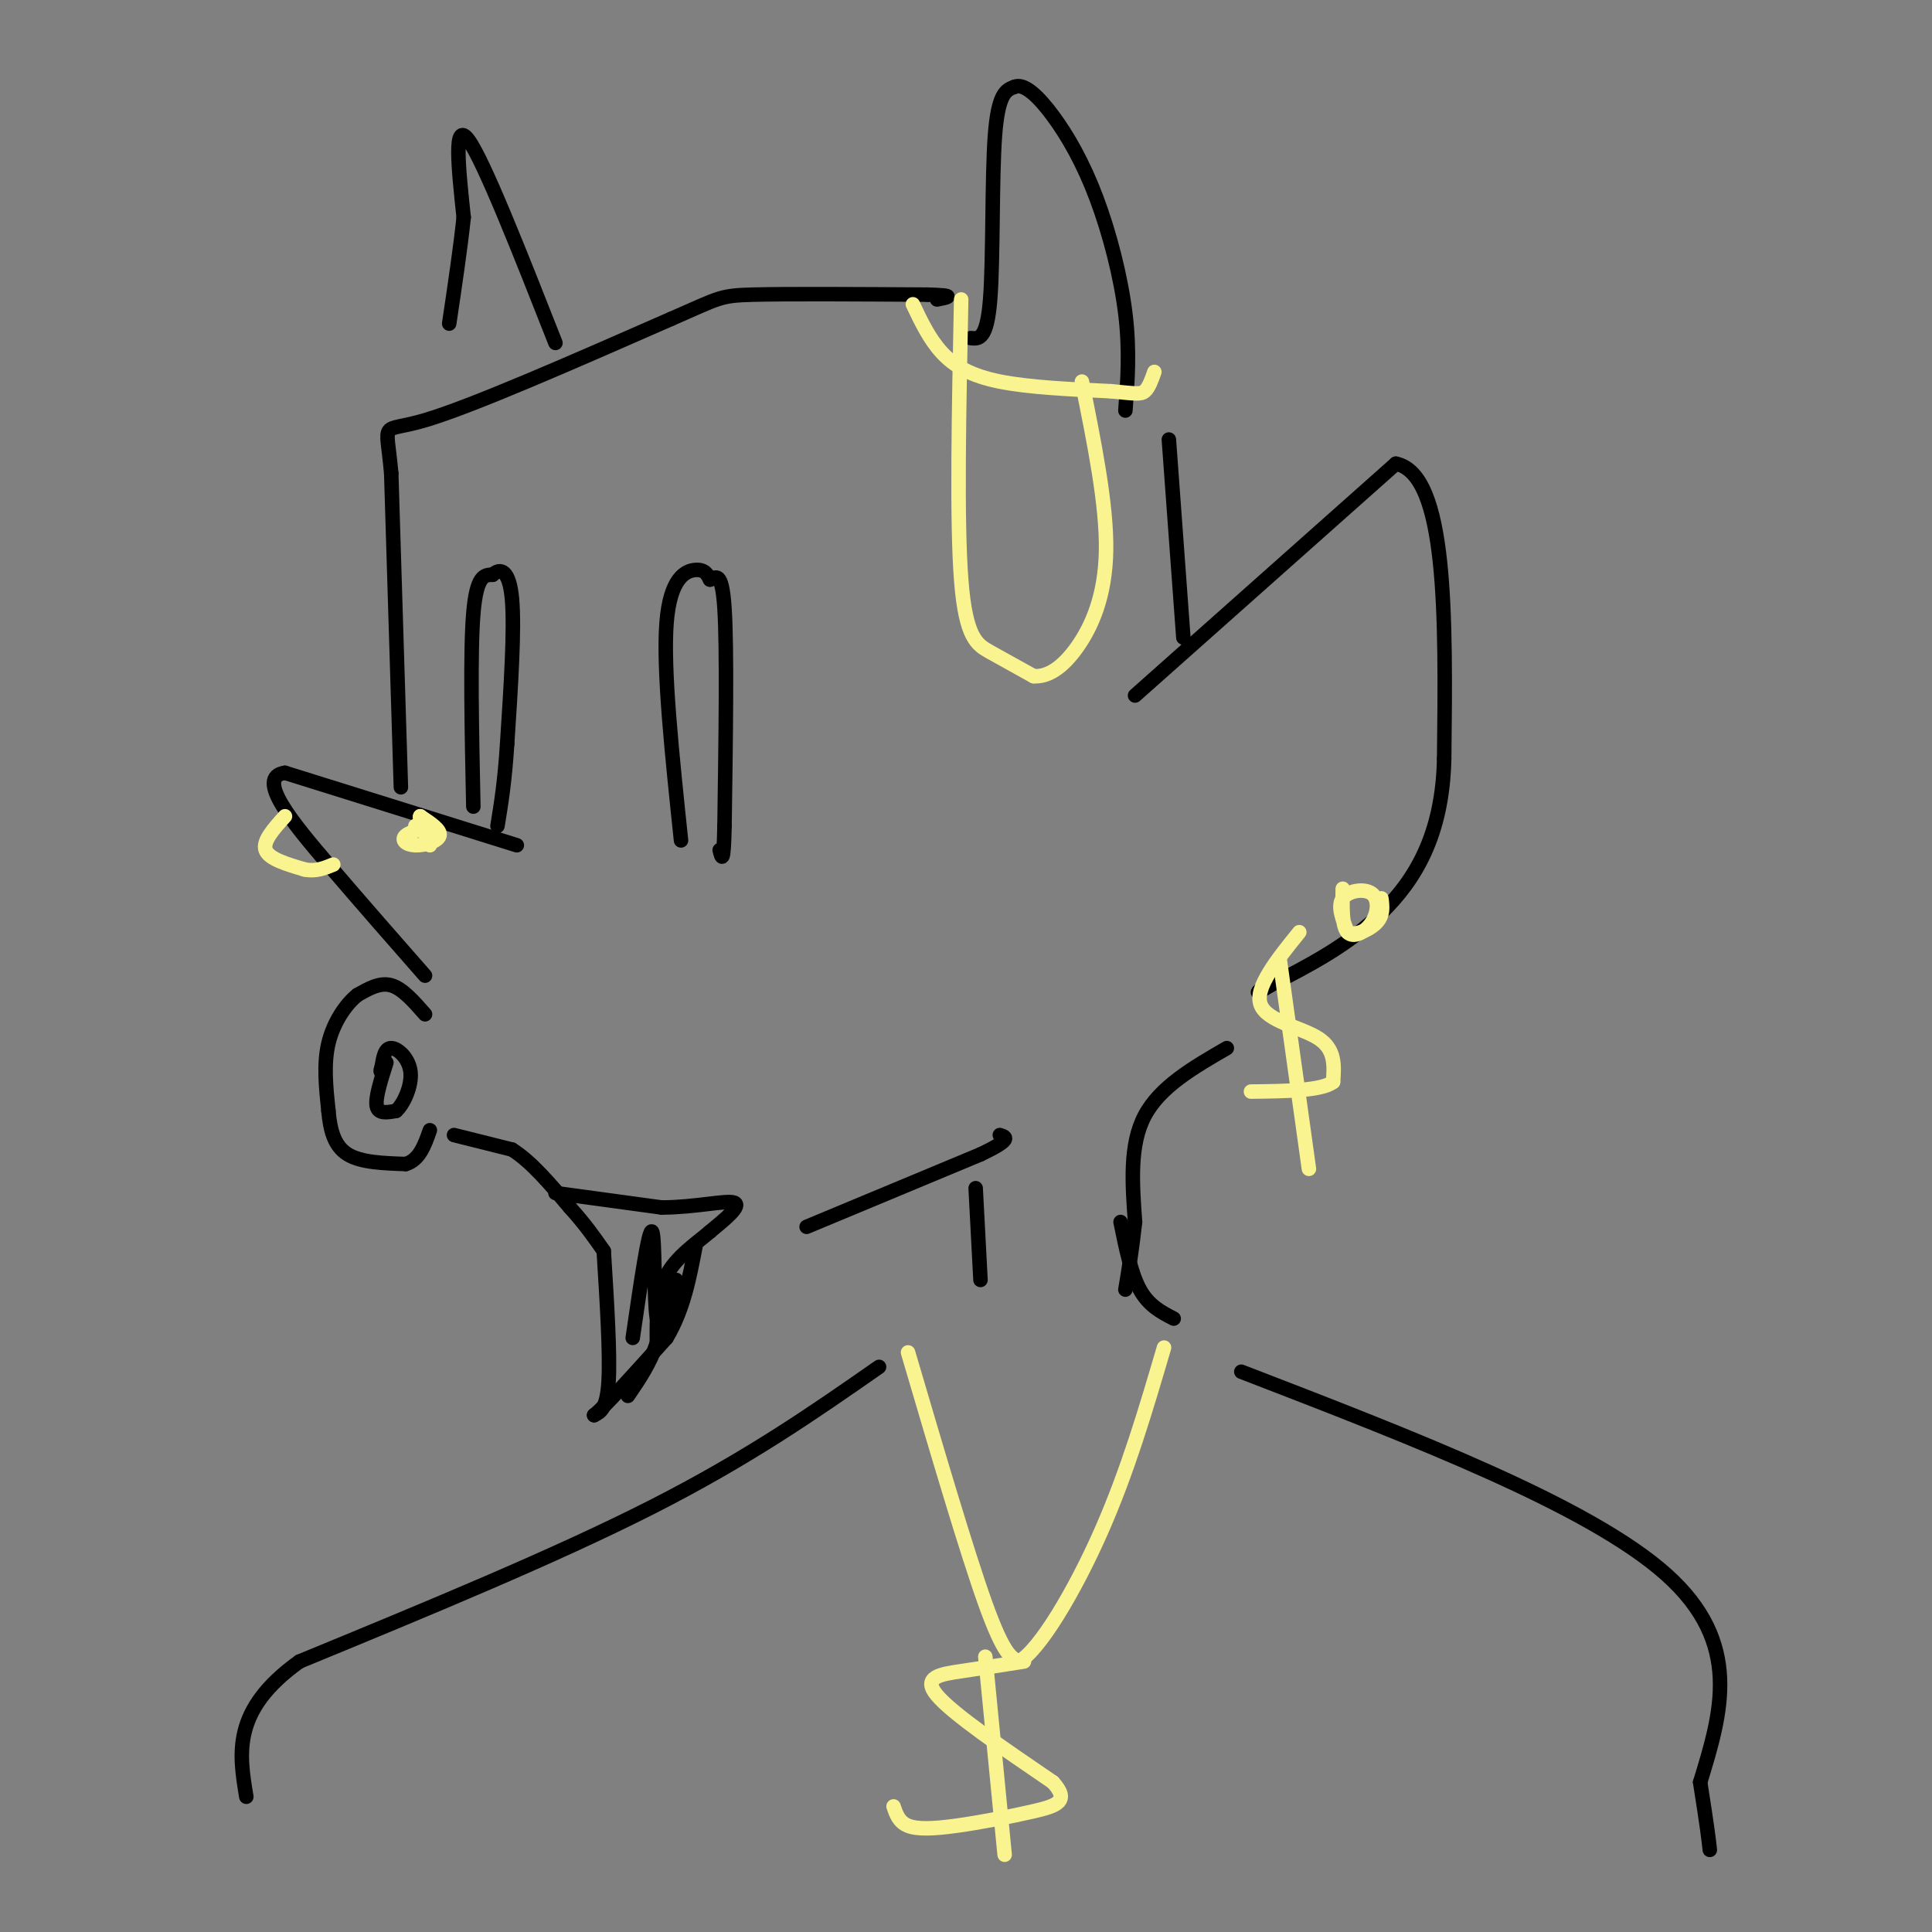 <svg viewBox='0 0 400 400' version='1.1' xmlns='http://www.w3.org/2000/svg' xmlns:xlink='http://www.w3.org/1999/xlink'><rect x="0" y="0" width="400" height="400" fill="#808080" stroke="none"/><g fill='none' stroke='#000000' stroke-width='3' stroke-linecap='round' stroke-linejoin='round'><path d='M107,175c0.000,0.000 -48.000,-15.000 -48,-15'/><path d='M59,160c-6.356,0.867 1.756,10.533 9,19c7.244,8.467 13.622,15.733 20,23'/><path d='M83,163c0.000,0.000 -2.000,-65.000 -2,-65'/><path d='M81,98c-1.022,-11.622 -2.578,-8.178 7,-11c9.578,-2.822 30.289,-11.911 51,-21'/><path d='M139,66c10.111,-4.378 9.889,-4.822 17,-5c7.111,-0.178 21.556,-0.089 36,0'/><path d='M192,61c6.333,0.167 4.167,0.583 2,1'/><path d='M201,70c1.667,0.178 3.333,0.356 4,-8c0.667,-8.356 0.333,-25.244 1,-34c0.667,-8.756 2.333,-9.378 4,-10'/><path d='M210,18c1.981,-0.900 4.933,1.852 8,6c3.067,4.148 6.249,9.694 9,17c2.751,7.306 5.072,16.373 6,24c0.928,7.627 0.464,13.813 0,20'/><path d='M115,71c-7.417,-18.833 -14.833,-37.667 -18,-42c-3.167,-4.333 -2.083,5.833 -1,16'/><path d='M96,45c-0.667,6.333 -1.833,14.167 -3,22'/><path d='M235,144c0.000,0.000 54.000,-48.000 54,-48'/><path d='M289,96c10.667,2.167 10.333,31.583 10,61'/><path d='M299,157c-0.311,15.933 -6.089,25.267 -13,32c-6.911,6.733 -14.956,10.867 -23,15'/><path d='M263,204c-4.000,2.500 -2.500,1.250 -1,0'/><path d='M242,91c0.000,0.000 3.000,41.000 3,41'/><path d='M141,174c-1.867,-17.733 -3.733,-35.467 -3,-45c0.733,-9.533 4.067,-10.867 6,-11c1.933,-0.133 2.467,0.933 3,2'/><path d='M147,120c1.133,-0.356 2.467,-2.244 3,6c0.533,8.244 0.267,26.622 0,45'/><path d='M150,171c-0.167,8.333 -0.583,6.667 -1,5'/><path d='M98,167c-0.333,-16.000 -0.667,-32.000 0,-40c0.667,-8.000 2.333,-8.000 4,-8'/><path d='M102,119c1.556,-1.467 3.444,-1.133 4,5c0.556,6.133 -0.222,18.067 -1,30'/><path d='M105,154c-0.500,7.833 -1.250,12.417 -2,17'/><path d='M88,210c-2.333,-2.667 -4.667,-5.333 -7,-6c-2.333,-0.667 -4.667,0.667 -7,2'/><path d='M74,206c-2.422,1.911 -4.978,5.689 -6,10c-1.022,4.311 -0.511,9.156 0,14'/><path d='M68,230c0.356,4.089 1.244,7.311 4,9c2.756,1.689 7.378,1.844 12,2'/><path d='M84,241c2.833,-0.833 3.917,-3.917 5,-7'/><path d='M80,220c-1.167,3.667 -2.333,7.333 -2,9c0.333,1.667 2.167,1.333 4,1'/><path d='M82,230c1.512,-1.310 3.292,-5.083 3,-8c-0.292,-2.917 -2.655,-4.976 -4,-5c-1.345,-0.024 -1.673,1.988 -2,4'/><path d='M79,221c-0.333,0.833 -0.167,0.917 0,1'/><path d='M94,235c0.000,0.000 12.000,3.000 12,3'/><path d='M106,238c4.000,2.500 8.000,7.250 12,12'/><path d='M118,250c3.167,3.500 5.083,6.250 7,9'/><path d='M125,259c0.667,10.667 1.333,21.333 1,27c-0.333,5.667 -1.667,6.333 -3,7'/><path d='M123,293c2.000,-1.500 8.500,-8.750 15,-16'/><path d='M138,277c3.500,-5.833 4.750,-12.417 6,-19'/><path d='M115,247c0.000,0.000 22.000,3.000 22,3'/><path d='M137,250c6.978,-0.022 13.422,-1.578 15,-1c1.578,0.578 -1.711,3.289 -5,6'/><path d='M147,255c-2.689,2.311 -6.911,5.089 -9,9c-2.089,3.911 -2.044,8.956 -2,14'/><path d='M136,278c-1.333,4.167 -3.667,7.583 -6,11'/><path d='M131,277c1.667,-11.467 3.333,-22.933 4,-22c0.667,0.933 0.333,14.267 1,18c0.667,3.733 2.333,-2.133 4,-8'/><path d='M167,254c0.000,0.000 36.000,-15.000 36,-15'/><path d='M203,239c6.667,-3.167 5.333,-3.583 4,-4'/><path d='M254,217c-6.917,4.000 -13.833,8.000 -17,14c-3.167,6.000 -2.583,14.000 -2,22'/><path d='M235,253c-0.667,6.000 -1.333,10.000 -2,14'/><path d='M202,246c0.000,0.000 1.000,19.000 1,19'/><path d='M232,253c1.083,5.333 2.167,10.667 4,14c1.833,3.333 4.417,4.667 7,6'/><path d='M182,283c-13.500,9.417 -27.000,18.833 -47,29c-20.000,10.167 -46.500,21.083 -73,32'/><path d='M62,344c-14.000,10.000 -12.500,19.000 -11,28'/><path d='M257,284c36.083,13.917 72.167,27.833 88,42c15.833,14.167 11.417,28.583 7,43'/><path d='M352,369c1.500,9.500 1.750,11.750 2,14'/></g>
<g fill='none' stroke='#F9F490' stroke-width='3' stroke-linecap='round' stroke-linejoin='round'><path d='M188,280c6.083,20.667 12.167,41.333 16,52c3.833,10.667 5.417,11.333 7,12'/><path d='M211,344c4.289,-2.444 11.511,-14.556 17,-27c5.489,-12.444 9.244,-25.222 13,-38'/><path d='M212,344c-4.400,0.689 -8.800,1.378 -13,2c-4.200,0.622 -8.200,1.178 -5,5c3.200,3.822 13.600,10.911 24,18'/><path d='M218,369c3.627,3.974 0.694,4.911 -4,6c-4.694,1.089 -11.148,2.332 -16,3c-4.852,0.668 -8.100,0.762 -10,0c-1.900,-0.762 -2.450,-2.381 -3,-4'/><path d='M204,343c0.000,0.000 4.000,41.000 4,41'/><path d='M269,193c-4.644,5.756 -9.289,11.511 -8,15c1.289,3.489 8.511,4.711 12,7c3.489,2.289 3.244,5.644 3,9'/><path d='M276,224c-2.333,1.833 -9.667,1.917 -17,2'/><path d='M265,199c0.000,0.000 6.000,43.000 6,43'/><path d='M278,184c-0.094,3.852 -0.188,7.703 1,9c1.188,1.297 3.659,0.038 5,-2c1.341,-2.038 1.553,-4.856 0,-6c-1.553,-1.144 -4.872,-0.612 -6,1c-1.128,1.612 -0.064,4.306 1,7'/><path d='M279,193c1.444,0.867 4.556,-0.467 6,-2c1.444,-1.533 1.222,-3.267 1,-5'/><path d='M199,62c-0.467,22.933 -0.933,45.867 0,58c0.933,12.133 3.267,13.467 6,15c2.733,1.533 5.867,3.267 9,5'/><path d='M214,140c3.012,0.190 6.042,-1.833 9,-6c2.958,-4.167 5.845,-10.476 6,-20c0.155,-9.524 -2.423,-22.262 -5,-35'/><path d='M189,63c1.711,3.600 3.422,7.200 6,10c2.578,2.800 6.022,4.800 12,6c5.978,1.200 14.489,1.600 23,2'/><path d='M230,81c5.044,0.489 6.156,0.711 7,0c0.844,-0.711 1.422,-2.356 2,-4'/><path d='M86,171c0.000,0.000 3.000,0.000 3,0'/><path d='M89,171c-0.697,0.313 -3.939,1.094 -5,2c-1.061,0.906 0.061,1.936 2,2c1.939,0.064 4.697,-0.839 5,-2c0.303,-1.161 -1.848,-2.581 -4,-4'/><path d='M87,169c-0.333,0.333 0.833,3.167 2,6'/><path d='M59,169c-2.333,2.583 -4.667,5.167 -4,7c0.667,1.833 4.333,2.917 8,4'/><path d='M63,180c2.333,0.500 4.167,-0.250 6,-1'/></g>
</svg>
